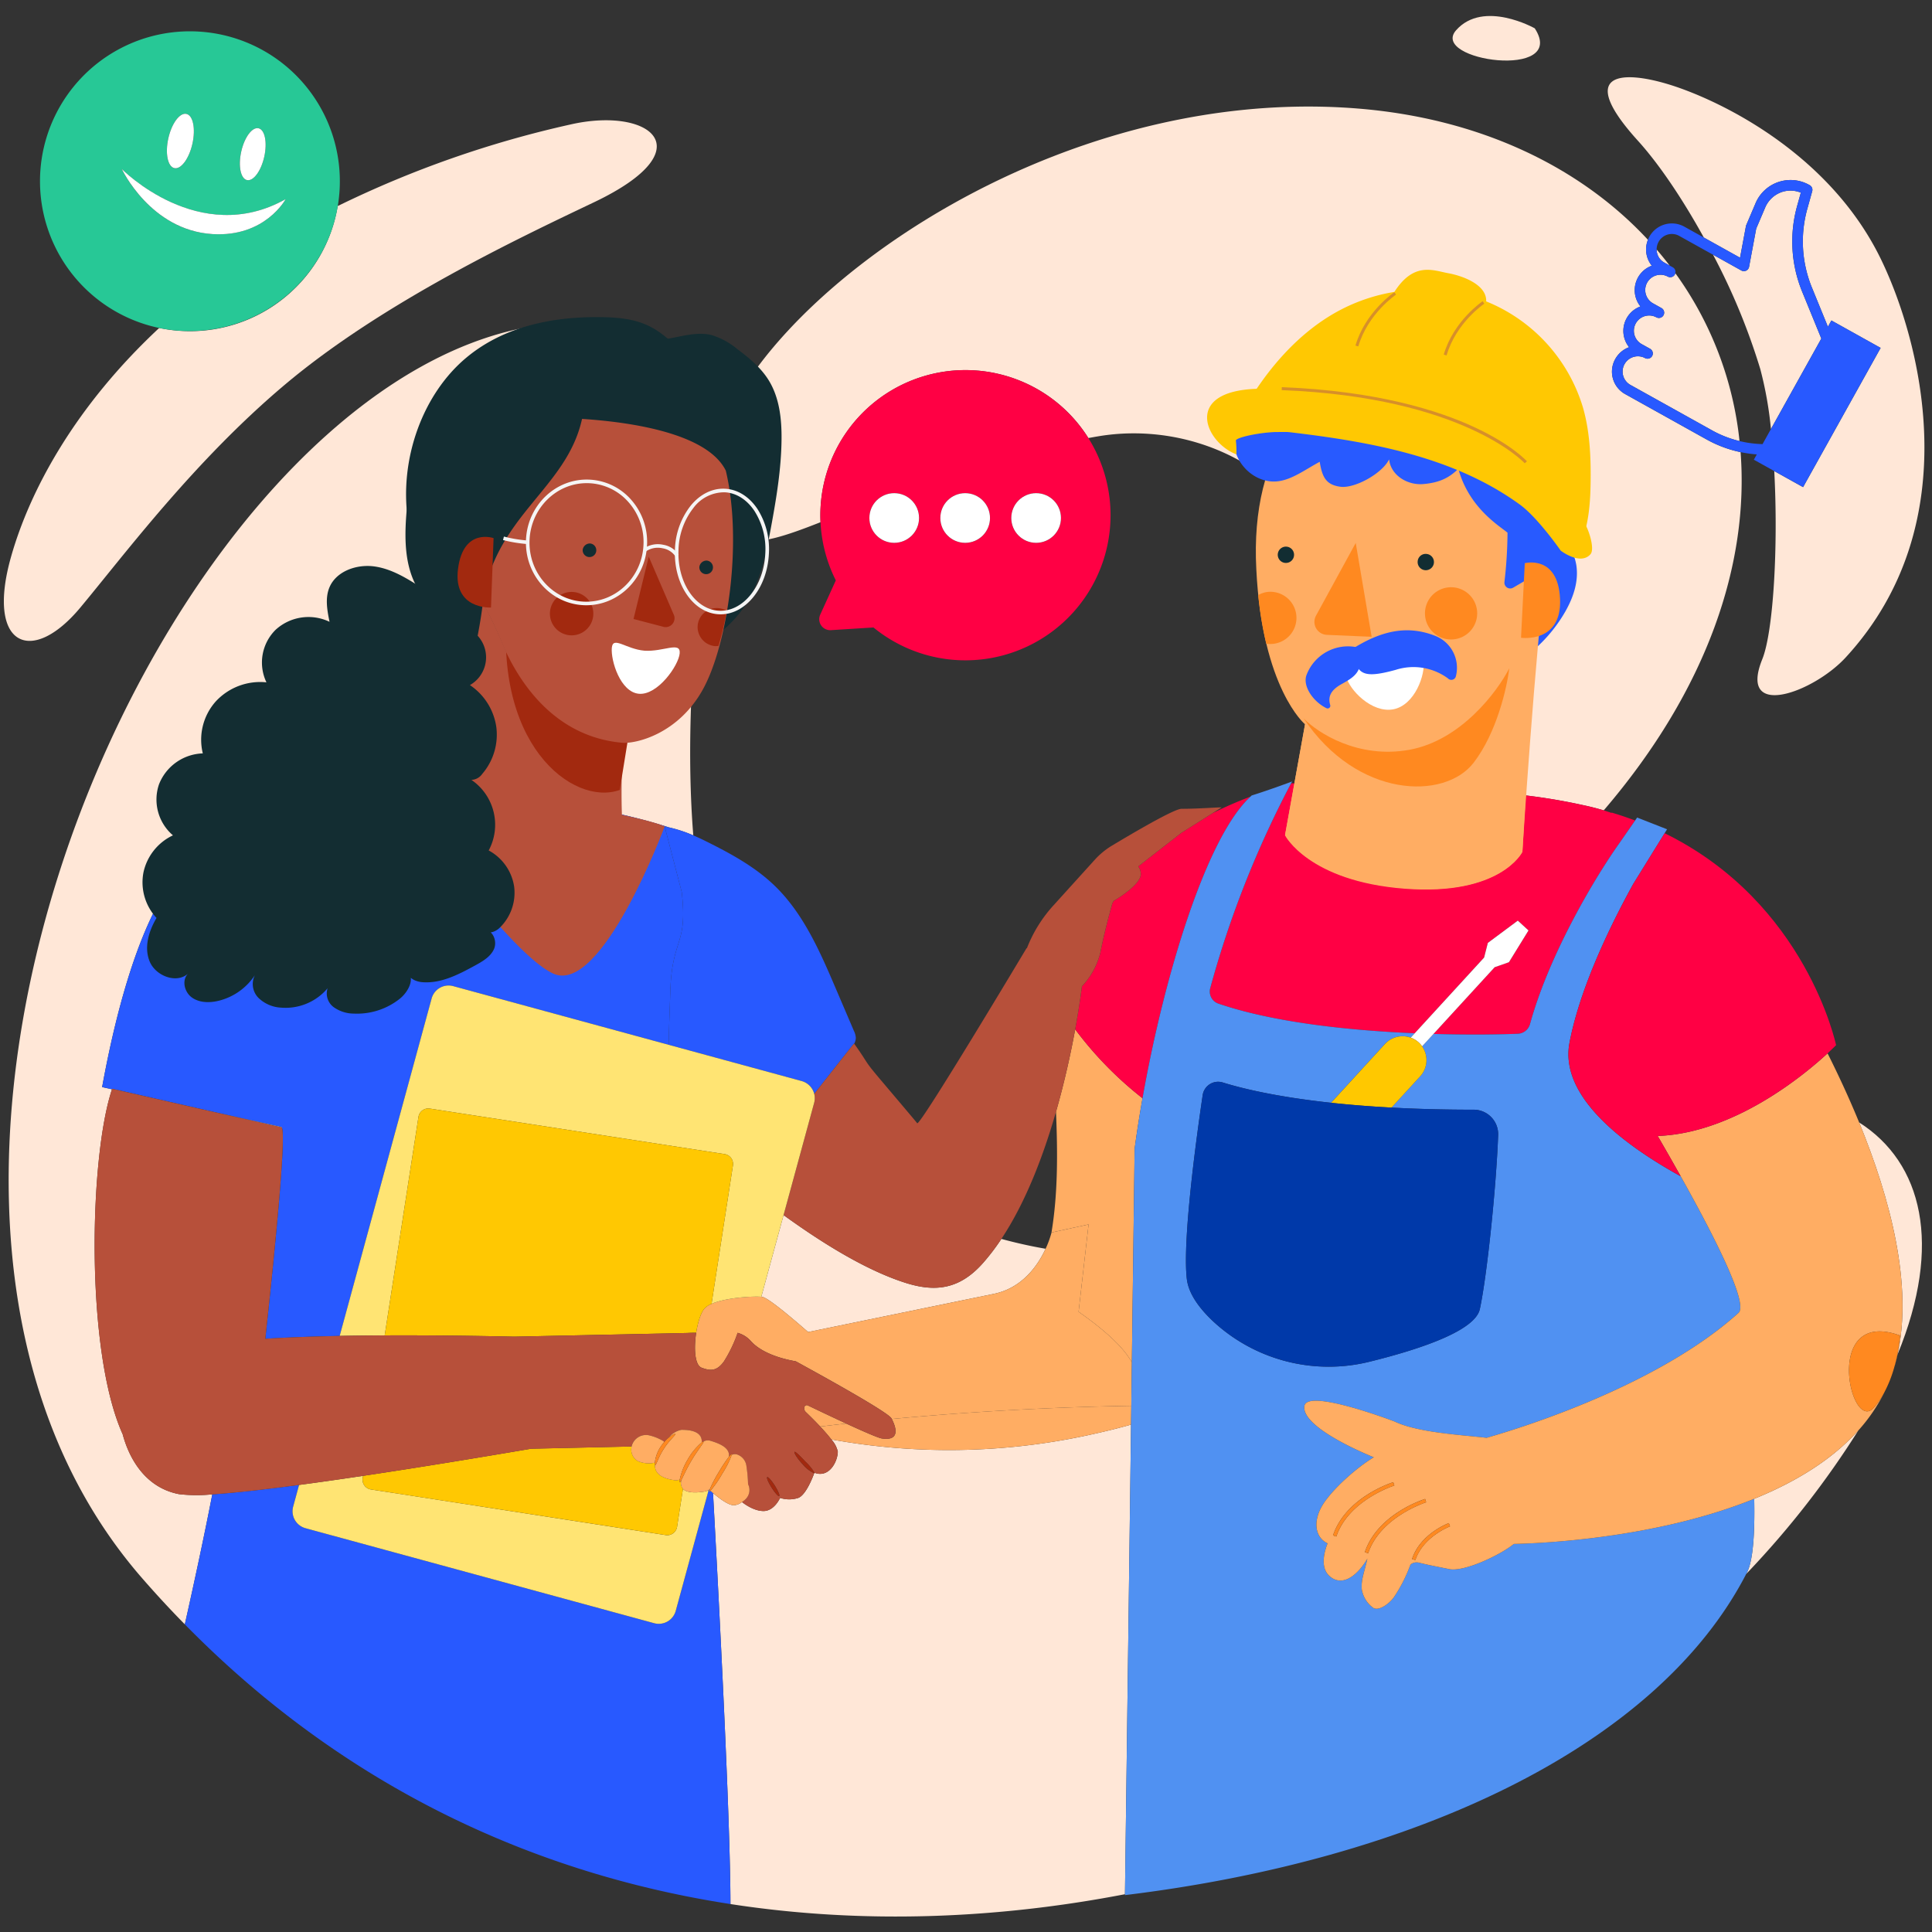 <?xml version="1.0" encoding="UTF-8"?>
<svg xmlns="http://www.w3.org/2000/svg" xmlns:xlink="http://www.w3.org/1999/xlink" id="Calque_1" data-name="Calque 1" viewBox="0 0 500 500">
  <rect x="0" y="0" width="500" height="500" fill="#333333" stroke="none"/>
  <defs>
    <style>.cls-1{fill:none;}.cls-2{fill:#ffe7d7;}.cls-3{fill:#2859ff;}.cls-4{fill:#ffad63;}.cls-5{fill:#f04;}.cls-6{fill:#5091f2;}.cls-7{fill:#ff8920;}.cls-8{fill:#fff;}.cls-9{fill:#ffc800;}.cls-10{fill:#0039a9;}.cls-11{fill:#b7503a;}.cls-12{fill:#ffe473;}.cls-13{fill:#ffc802;}.cls-14{fill:#a2290f;}.cls-15{fill:#27c896;}.cls-16,.cls-17{fill:#132d32;}.cls-16{fill-rule:evenodd;}.cls-18{fill:#122d32;}.cls-19{fill:#f5f5f5;}.cls-20{fill:#285aff;}.cls-21{opacity:0.72;isolation:isolate;}.cls-22{clip-path:url(#clip-path);}.cls-23{clip-path:url(#clip-path-2);}.cls-24{fill:#d78f29;}</style>
    <clipPath id="clip-path">
      <rect class="cls-1" x="366.884" y="143.351" width="4.219" height="4.222" transform="translate(181.851 495.167) rotate(-83.362)"></rect>
    </clipPath>
    <clipPath id="clip-path-2">
      <rect class="cls-1" x="330.682" y="141.468" width="4.22" height="4.223" transform="translate(151.706 457.542) rotate(-83.362)"></rect>
    </clipPath>
  </defs>
  <title>bien-etre-employes</title>
  <path class="cls-1" d="M432.093,68.717l.83.462a1.349,1.349,0,0,1,.641,1.511,90.022,90.022,0,0,1,16.623,43.462,27.881,27.881,0,0,0,5.128.752l.824.041,2.18-3.914a96.643,96.643,0,0,0-2.744-15.482,166.519,166.519,0,0,0-12.229-29.618l-8.813-4.908a3.912,3.912,0,0,0-5.295,1.578,3.983,3.983,0,0,0-.493,1.983Q430.485,66.6,432.093,68.717Z"></path>
  <path class="cls-1" d="M272.1,319.1c1.714-10.231,1.622-20.89,1.192-31.38-3.219,11.228-7.8,23.374-14.14,32.915q5.768,1.574,11.444,2.547A25.411,25.411,0,0,0,272.1,319.1Z"></path>
  <path class="cls-2" d="M481.147,290.488c8.147,19.881,13.9,42.062,9.936,60.052C502.761,322.1,497.527,300.916,481.147,290.488Z"></path>
  <path class="cls-2" d="M281.148,371.52a170.333,170.333,0,0,1-66,1.007,6.882,6.882,0,0,1,1.676,3.131c0,2.519-2.2,6.925-6.017,5.5,0,.035.01.072-.006.091s-.05.014-.081.015c-.279.781-2.061,5.572-4.1,6.387a7.584,7.584,0,0,1-4.731,0s-1.478,3.4-4.288,3.4c-2.605,0-5.206-2.031-5.571-2.327a3.955,3.955,0,0,1-2.1.836c-1.518,0-4.117-2.065-5.4-3.167,1.459,26.495,4.5,84.362,4.51,106.375,34.293,5.283,69.039,3.835,102.1-2.547l1.578-121.536C288.212,369.974,283.786,370.954,281.148,371.52Z"></path>
  <path class="cls-2" d="M453.991,387.881c.171,8.553-.242,15.888-1.865,19.063-.07.137-.146.273-.216.41.185-.2.375-.393.558-.59a234.591,234.591,0,0,0,28.456-36.556C473.953,377.971,464.347,383.679,453.991,387.881Z"></path>
  <path class="cls-2" d="M54.727,287.625l18.082,4.118c.043,0,.081.031.117.079l.022-.15Z"></path>
  <path class="cls-2" d="M46.358,386.686c-9.8-1.883-13.4-10.966-14.6-15.492-9.721-21.533-8.664-71.623-2.77-89.287l-2.557-.568c8.212-44.946,19.5-54.613,19.5-54.613,36.357-41.013,92.385-22.495,103.732-18.162q2.446.444,4.87.948A147.543,147.543,0,0,1,173.1,214.12a35.737,35.737,0,0,1,6.321,2.075c-1.681-21.2-.416-41.825.938-57.456,4.491-51.85-4.8-71.7-20.005-74.306C57.564,66.79-56.455,301.381,36.771,408.423q5.43,6.235,11.062,11.961c2.573-11.468,5.048-23.04,7.11-33.649A40.458,40.458,0,0,1,46.358,386.686Z"></path>
  <path class="cls-2" d="M197.256,335.632c1.535.2,8.029,5.722,11.881,9.1l48.013-9.872c7.508-1.519,11.518-7.505,13.449-11.681q-5.679-.976-11.444-2.547a57.028,57.028,0,0,1-4.738,6.219c-6.092,6.887-12.394,7.594-20.127,5.13-11.137-3.549-23.145-11.48-31.5-17.515l-5.762,21.146C197.1,335.619,197.193,335.624,197.256,335.632Z"></path>
  <path class="cls-2" d="M20.822,157.2c11.6-13.942,29.514-37.955,52.931-57.671,25.3-21.3,60.41-37.848,80.042-47.214,28.863-13.77,14.251-24.8-6.24-20.08A270.379,270.379,0,0,0,87.4,53.327,38.742,38.742,0,0,1,41.2,84.88C19.559,105.061,7.745,126.73,2.821,144.237-3.61,167.107,8.085,172.515,20.822,157.2Z"></path>
  <path class="cls-2" d="M451.845,58.531a1.39,1.39,0,0,1,.087-.285l2.34-5.5a9.842,9.842,0,0,1,14.076-4.822A1.367,1.367,0,0,1,469,49.489l-1.285,4.619a31.492,31.492,0,0,0,1.179,20.248l4.168,10.206.9-1.623,12.742,7.1-20.069,36.033-7.457-4.153c1.054,19.712-.247,41.62-3.1,48.68-6.35,15.722,13.146,8.71,21.573-.441,32.2-34.968,19.048-82.749,9.07-103.207-13.484-27.645-42.037-41.114-54.5-45s-24.5-3.369-8.332,14.468c5.544,6.117,11.607,15.16,17.064,25.058l9.365,5.216Z"></path>
  <path class="cls-2" d="M458.319,111.031l13.038-23.41-5-12.231a34.236,34.236,0,0,1-1.282-22.016l.977-3.515a7.106,7.106,0,0,0-4.962-.15,7.231,7.231,0,0,0-4.307,4.11l-2.281,5.359-1.84,9.879a1.366,1.366,0,0,1-2.009.944l-7.311-4.072a166.519,166.519,0,0,1,12.229,29.618A96.643,96.643,0,0,1,458.319,111.031Z"></path>
  <path class="cls-2" d="M397.195,7.332S383.946-.15,376.861,7.8,405.9,20.759,397.195,7.332Z"></path>
  <path class="cls-2" d="M356.905,223.18c3.066,1.2,2.751.41,7.641.129,2.21-.126.622-2.14,2.59-2.5.774-.142,2.952,1.686,3.69,1.51,24.314-5.79,21.849-16.7,21.849-16.7a150.268,150.268,0,0,1,16.888,2.719l.364.077q2.6.553,5.112,1.312c27.043-31.565,37.614-64.063,35.422-92.713a30.789,30.789,0,0,1-8.666-3.213l-21.257-11.839a6.649,6.649,0,0,1-2.505-9.051,6.718,6.718,0,0,1,3.577-3.054,6.735,6.735,0,0,1,2.939-10.546,6.734,6.734,0,0,1,2.939-10.546,6.685,6.685,0,0,1-1-6.7c-17.449-18.835-43.425-31.414-75.036-33.971-88.411-7.151-170.2,61.848-166.869,96.756,1.792,18.777,9.687,17.439,27.773,10.293a37.555,37.555,0,0,1,51.239-36.757h0a37.386,37.386,0,0,1,18.073,14.98c.82-.148,1.639-.3,2.472-.437,32.953-5.609,74.32,18.93,64.5,79.928-1.952,12.131-2.16,21.939-.961,29.565a6.409,6.409,0,0,1,1.821.705C350.2,223.516,356.1,222.87,356.905,223.18Z"></path>
  <path class="cls-2" d="M433.453,71.039a1.367,1.367,0,0,1-1.86.529,3.955,3.955,0,0,0-3.848,6.909l2.24,1.247a1.367,1.367,0,0,1-1.331,2.389,3.955,3.955,0,0,0-3.848,6.909l2.24,1.247a1.367,1.367,0,0,1-1.331,2.389,3.956,3.956,0,0,0-3.848,6.91l21.257,11.839a28.041,28.041,0,0,0,7.064,2.744A90.022,90.022,0,0,0,433.564,70.69,1.32,1.32,0,0,1,433.453,71.039Z"></path>
  <path class="cls-2" d="M430.684,67.932l1.41.785q-1.614-2.108-3.349-4.134A3.83,3.83,0,0,0,430.684,67.932Z"></path>
  <path class="cls-3" d="M183.878,385.814c-.134.13-.239.208-.284.179-.061-.041-.016-.251.1-.572a3.327,3.327,0,0,1-.295.187l-8.524,31.28a4.549,4.549,0,0,1-5.584,3.193L79.063,395.5a4.549,4.549,0,0,1-3.193-5.585L77.4,384.3c-8.864,1.179-16.706,2.065-22.457,2.434-2.062,10.609-4.537,22.182-7.11,33.649,41.587,42.4,90.907,64.635,141.208,72.383-.009-22.013-3.051-79.88-4.51-106.375C184.225,386.129,184,385.926,183.878,385.814Z"></path>
  <path class="cls-4" d="M278.258,266.395c-1.062,5.784-2.668,13.318-4.963,21.323.43,10.49.523,21.149-1.192,31.38.021-.082.033-.131.033-.131l9.588-2.084-2.584,22.61c5.473,3.818,11.414,8.677,13.786,13.12l.718-55.311c.567-4.233,1.252-8.619,2.039-13.075A94.223,94.223,0,0,1,278.258,266.395Z"></path>
  <path class="cls-4" d="M208.184,364.114v0a1.287,1.287,0,0,0,.342,1.3c.779.745,2.251,2.18,3.741,3.77,2.247-.262,4.493-.529,6.742-.773-4.1-1.891-8.341-3.922-9.943-4.694A.633.633,0,0,0,208.184,364.114Z"></path>
  <path class="cls-4" d="M279.14,339.492l2.584-22.61-9.588,2.084s-.012.049-.033.131a25.411,25.411,0,0,1-1.5,4.081c-1.931,4.176-5.941,10.162-13.449,11.681l-48.013,9.872c-3.852-3.377-10.346-8.895-11.881-9.1-.063-.008-.155-.013-.23-.02-2.139-.2-9.185.208-12.88,1.829a5.213,5.213,0,0,0-1.823,1.191c-.949,1.085-1.742,3.6-2.154,6.288-.614,4-.388,8.383,1.415,9.046,2.132.784,3.844,1.035,5.766-1.626a35.3,35.3,0,0,0,3.549-7.413l.355.117a7.089,7.089,0,0,1,3.067,2.028c1.352,1.521,4.552,3.98,11.637,5.238,10.743,5.884,24.018,13.362,24.767,14.788.025.047.044.091.068.137q30.914-2.891,61.989-3.413l.146-11.21C290.554,348.169,284.613,343.31,279.14,339.492Z"></path>
  <path class="cls-4" d="M228.211,372.273c-.977-.149-5.021-1.929-9.2-3.855-2.249.244-4.5.51-6.742.773,1.028,1.1,2.059,2.264,2.883,3.337a170.333,170.333,0,0,0,66-1.007c2.638-.566,7.064-1.546,11.57-2.836l.063-4.862q-31.045.511-61.989,3.413C232.56,370.685,232.046,372.858,228.211,372.273Z"></path>
  <path class="cls-5" d="M154.537,209.513q-2.422-.5-4.87-.948l.4.152Q152.316,209.1,154.537,209.513Z"></path>
  <path class="cls-3" d="M54.727,287.625l18.221,4.047-.022.15c1.279,1.727-2.081,34.646-4.26,54.648,5.887-.366,12.428-.6,19.244-.734l23.8-87.333a4.549,4.549,0,0,1,5.584-3.193L173.058,270.4c.059-4.549.286-9.108.412-13.65.393-14.153,4.582-11.826,2.962-25.891l-4.414-16.97c.367.07.723.149,1.078.229a147.543,147.543,0,0,0-18.559-4.607q-2.22-.418-4.472-.8l-.4-.152c-11.347-4.333-67.374-22.852-103.732,18.162,0,0-11.293,9.666-19.5,54.613l2.557.568c.015-.044.029-.091.044-.135Z"></path>
  <path class="cls-3" d="M172.018,213.892l4.414,16.97c1.62,14.066-2.57,11.738-2.962,25.891-.126,4.542-.353,9.1-.412,13.65l34.464,9.39a4.529,4.529,0,0,1,3.2,3.3c5.6-7.125,10.287-13.072,10.321-13.024l.024.034a3.382,3.382,0,0,0,.42-1.482,4.721,4.721,0,0,0-.507-1.849l-4.728-11.052c-4.071-9.516-8.326-19.3-15.772-26.494-5.153-4.975-11.561-8.426-17.979-11.606-1.047-.519-2.067-.992-3.084-1.427a35.737,35.737,0,0,0-6.321-2.075C172.741,214.041,172.385,213.961,172.018,213.892Z"></path>
  <path class="cls-5" d="M315.333,259.739c14.629,5,34.5,6.977,50.791,7.669l17.96-19.595.967-3.794,7.753-5.764,1.386,1.271,1.387,1.271-5.068,8.224-3.7,1.294-15.827,17.267c9.847.285,17.888.121,21.829-.047a3.427,3.427,0,0,0,3.159-2.521c4.611-16.737,14.97-34.785,21.557-44.544v0l.078-.112c.585-.865,1.141-1.666,1.659-2.392l3.9-5.622c-1.92-.722-3.9-1.4-5.96-2.013-.15-.045-.175-.016-.116.06-.68-.231-1.363-.458-2.054-.667q-2.51-.757-5.112-1.312l-.364-.077a150.268,150.268,0,0,0-16.888-2.719s2.465,10.91-21.849,16.7c-.738.176-2.915-1.652-3.69-1.51-1.968.364-.38,2.378-2.59,2.5-4.889.281-4.575,1.066-7.641-.129-.8-.309-6.705.336-7.4-.058a6.409,6.409,0,0,0-1.821-.705c-2.824-.607-4.081,1.477-5.048-1.856-.214-.74-3.79-.826-3.931-1.582-1.589-8.451-.389-16.922-4.573-16.219a260.467,260.467,0,0,0-20.919,52.986A3.3,3.3,0,0,0,315.333,259.739Z"></path>
  <path class="cls-5" d="M294.58,224.225a3.493,3.493,0,0,1,.664,1.823c.182,2.726-5.88,6.43-7.016,7.1l-.337.6c-.474,1.673-2.1,7.538-3.119,12.8a19.513,19.513,0,0,1-4.814,8.763l.032.022s-.5,4.354-1.732,11.061a94.223,94.223,0,0,0,17.425,17.832c5.649-32,16.621-67.7,27.954-78.068a106.138,106.138,0,0,0-9.827,4.288l-8.113,5.119Z"></path>
  <path class="cls-6" d="M453.991,387.881c-25.734,10.443-56.093,11.57-62.222,11.69h0c-3.371,2.8-12.93,7.359-16.789,6.5-.872-.194-5.128-.99-7.742-1.647a2.472,2.472,0,0,0-2.078.382c-.12.089-.176.2-.42.86a38.639,38.639,0,0,1-3.956,7.618c-1.273,1.822-3.958,3.683-5.354,2.858a7.422,7.422,0,0,1-3-4.753c-.26-2.457.71-4.693,1.44-8.011-2.97,5.005-6.928,7.346-9.99,4.321-1.235-1.22-2.067-3.716-.314-8.283-3.2-1.522-3.8-5.518-1.483-9.589,2.211-3.889,8.569-9.738,13.439-12.683-7.625-3.142-18.6-8.752-17.954-13.254.6-4.169,18.665,2.237,23.368,4.007,5.9,2.836,17.139,3.45,23.608,4.187.048.005.094.026.141.034,9.563-2.732,44.475-13.621,65.24-32.346,2.533-2.284-5.652-18.7-14.97-35.355-14.723-8.129-31.419-20.623-28.775-34.533,2.681-14.1,10.447-30.128,16.481-41.081l8.142-13.164.633-1.023-7.743-3.039-.531.766-3.9,5.622c-.518.726-1.073,1.526-1.659,2.392l-.078.112v0c-6.587,9.759-16.946,27.807-21.557,44.544a3.427,3.427,0,0,1-3.159,2.521c-3.941.168-11.982.332-21.829.047l-2.948,3.216a6.2,6.2,0,0,1-.491,7.738l-7.431,8.107c6.347.343,13.409.547,21.256.545a6.34,6.34,0,0,1,6.351,6.561c-.5,13.591-2.9,36.535-4.741,45.045-1.228,5.666-15.716,10.438-28.26,13.546a43.973,43.973,0,0,1-40.966-10.568c-3.531-3.37-6.176-7.068-6.606-10.791-1.157-10.011,2.483-36.576,4.107-47.577a4.039,4.039,0,0,1,5.206-3.256c4.8,1.494,13.744,3.706,28.022,5.251l13.947-15.217a6.2,6.2,0,0,1,6.647-1.638l1.043-1.138c-16.295-.692-36.162-2.668-50.791-7.669a3.3,3.3,0,0,1-2.12-3.992,260.467,260.467,0,0,1,20.919-52.986c.185-.337.288-.518.288-.518s-5.864,2.193-10.48,3.628c-.1.088-.2.2-.3.289-11.334,10.368-22.305,46.068-27.954,78.068-.787,4.456-1.472,8.841-2.039,13.075l-.718,55.311-.146,11.21-.063,4.862L291.14,490.219l0,.237c74.231-9.028,137.457-38.06,160.773-83.1.071-.137.146-.273.216-.41C453.749,403.769,454.163,396.434,453.991,387.881Z"></path>
  <path class="cls-4" d="M481.147,290.488c-2.564-6.257-5.363-12.283-8.172-17.88-6.1,5.633-24.169,20.639-43.965,21.383,1.975,3.4,3.987,6.917,5.95,10.426,9.319,16.654,17.5,33.072,14.97,35.355-20.765,18.724-55.677,29.614-65.24,32.346-.047-.008-.093-.029-.141-.034-6.469-.737-17.706-1.351-23.608-4.187-4.7-1.77-22.768-8.176-23.368-4.007-.648,4.5,10.328,10.112,17.954,13.254-4.87,2.946-11.228,8.795-13.439,12.683-2.314,4.071-1.718,8.067,1.483,9.589-1.754,4.567-.921,7.063.314,8.283,3.062,3.025,7.02.684,9.99-4.321-.73,3.318-1.7,5.554-1.44,8.011a7.422,7.422,0,0,0,3,4.753c1.4.825,4.081-1.036,5.354-2.858a38.639,38.639,0,0,0,3.956-7.618c.243-.66.3-.771.42-.86a2.472,2.472,0,0,1,2.078-.382c2.614.658,6.871,1.453,7.742,1.647,3.859.86,13.418-3.7,16.789-6.5h0c6.129-.121,36.488-1.247,62.222-11.69,10.355-4.2,19.961-9.91,26.932-17.673a44.139,44.139,0,0,0,6.726-9.842,20.85,20.85,0,0,1-2.7,3.94c-6.066,6.867-13.334-25.966,6.774-18.679a43.018,43.018,0,0,1-1.482,8.164c.055-.186.12-.366.173-.553.251-.887.466-1.79.667-2.7C495.043,332.551,489.294,310.37,481.147,290.488ZM345.841,397.647l-.855-.286c3.3-9.854,15.1-13.613,15.6-13.769l.267.861C360.732,384.489,349,388.235,345.841,397.647Zm8.233,4.337-.855-.286c3.3-9.855,15.1-13.614,15.6-13.769l.267.861C368.967,388.825,357.23,392.571,354.074,401.983Zm12.218,1.763-.855-.283c2.15-6.491,9.216-9.172,9.515-9.284l.314.845C375.2,395.05,368.3,397.673,366.292,403.746Z"></path>
  <path class="cls-5" d="M422.666,228.8c-6.034,10.953-13.8,26.978-16.481,41.081-2.644,13.909,14.052,26.4,28.775,34.533-1.963-3.509-3.976-7.026-5.95-10.426,19.8-.744,37.861-15.75,43.965-21.383,1.416-1.307,2.2-2.119,2.2-2.119s-7.619-36.837-44.369-54.85Z"></path>
  <path class="cls-7" d="M360.583,383.592c-.5.155-12.293,3.915-15.6,13.769l.855.286c3.155-9.411,14.891-13.158,15.009-13.194Z"></path>
  <path class="cls-7" d="M368.818,387.928c-.5.155-12.293,3.915-15.6,13.769l.855.286c3.155-9.412,14.892-13.158,15.01-13.195Z"></path>
  <path class="cls-7" d="M365.438,403.463l.855.283c2.012-6.074,8.9-8.7,8.974-8.722l-.314-.845C374.654,394.291,367.587,396.972,365.438,403.463Z"></path>
  <path class="cls-7" d="M491.726,345.627c-20.107-7.286-12.839,25.546-6.774,18.679a20.85,20.85,0,0,0,2.7-3.94,32.8,32.8,0,0,0,2.595-6.575A43.018,43.018,0,0,0,491.726,345.627Z"></path>
  <path class="cls-8" d="M390.51,249.021l5.068-8.224-1.387-1.271-1.386-1.271-7.753,5.764-.967,3.794-17.96,19.595-1.043,1.138a6.1,6.1,0,0,1,2.958,2.253l2.948-3.216,15.827-17.267Z"></path>
  <path class="cls-9" d="M365.081,268.545a6.2,6.2,0,0,0-6.647,1.638L344.487,285.4c4.632.5,9.833.931,15.631,1.244l7.431-8.107a6.2,6.2,0,0,0,.491-7.738,6.1,6.1,0,0,0-2.958-2.253Z"></path>
  <path class="cls-10" d="M316.465,280.149a4.039,4.039,0,0,0-5.206,3.256c-1.625,11-5.264,37.566-4.107,47.577.43,3.723,3.075,7.421,6.606,10.791a43.973,43.973,0,0,0,40.966,10.568c12.543-3.108,27.031-7.88,28.26-13.546,1.845-8.51,4.242-31.454,4.741-45.045a6.34,6.34,0,0,0-6.351-6.561c-7.847,0-14.909-.2-21.256-.545-5.8-.313-11-.743-15.631-1.244C330.209,283.855,321.27,281.642,316.465,280.149Z"></path>
  <path class="cls-11" d="M210.722,283.1a4.5,4.5,0,0,1-.008,2.282l-7.927,29.088c8.358,6.035,20.366,13.967,31.5,17.515,7.733,2.464,14.035,1.756,20.127-5.13a57.028,57.028,0,0,0,4.738-6.219c6.342-9.54,10.92-21.687,14.14-32.915,2.3-8,3.9-15.539,4.963-21.323,1.231-6.707,1.732-11.061,1.732-11.061l-.032-.022a19.513,19.513,0,0,0,4.814-8.763c1.019-5.265,2.645-11.13,3.119-12.8l.337-.6c1.136-.669,7.2-4.373,7.016-7.1a3.493,3.493,0,0,0-.664-1.823l11.118-8.659,8.113-5.119,2.344-1.479c-.678-.1-5.519.339-10.386.347-1.921,0-12.913,6.474-17.966,9.511a19.816,19.816,0,0,0-4.49,3.694l-10.773,11.9a35.578,35.578,0,0,0-6.782,10.992l-.072-.05s-27.63,46.236-28.314,45.324c-.346-.461-4.7-5.6-8.912-10.575-5.41-6.379-3.095-3.988-7.393-10.009l-.024-.034C221.009,270.023,216.318,275.97,210.722,283.1Z"></path>
  <path class="cls-12" d="M176.745,385.309l-1.518,9.822a2.571,2.571,0,0,1-2.934,2.148L96,385.473a2.571,2.571,0,0,1-2.148-2.933l.091-.59c-5.721.855-11.308,1.653-16.542,2.35l-1.53,5.614a4.549,4.549,0,0,0,3.193,5.585l90.23,24.583a4.549,4.549,0,0,0,5.584-3.193l8.524-31.28a3.316,3.316,0,0,1-1.109.408C180.581,386.3,177.86,386.5,176.745,385.309Z"></path>
  <path class="cls-12" d="M111.707,258.4l-23.8,87.333c3.822-.075,7.729-.119,11.653-.138l8.742-56.548a2.571,2.571,0,0,1,2.933-2.148l76.3,11.781a2.571,2.571,0,0,1,2.148,2.934l-5.538,35.825c3.7-1.621,10.741-2.025,12.88-1.829l5.762-21.146,7.927-29.088a4.606,4.606,0,0,0-3.193-5.585l-34.464-9.39L117.291,255.21A4.549,4.549,0,0,0,111.707,258.4Z"></path>
  <path class="cls-13" d="M96,385.473l76.3,11.8a2.571,2.571,0,0,0,2.934-2.148l1.518-9.822a2.205,2.205,0,0,1-.419-2.107c.018-.08.041-.164.06-.246-.22.435-.372.678-.46.653-.072-.016-.076-.269-.007-.685a3.086,3.086,0,0,1-1.418.143c-2.084-.287-5.174-1.189-4.986-3.971a1.3,1.3,0,0,1-.041-.56,7.175,7.175,0,0,1-4.3-.36,3.124,3.124,0,0,1-1.3-1.218,3.487,3.487,0,0,1-.419-2.606l-26.009.581c-12.79,2.181-28.595,4.791-43.5,7.019l-.091.59A2.571,2.571,0,0,0,96,385.473Z"></path>
  <path class="cls-13" d="M189.684,301.616a2.571,2.571,0,0,0-2.148-2.934l-76.3-11.781a2.571,2.571,0,0,0-2.933,2.148L99.562,345.6c11.609-.057,23.361.1,33.495.327v0l44.922-.955q.707-.048,1.417-.047h.774c.413-2.689,1.205-5.2,2.154-6.288a5.213,5.213,0,0,1,1.823-1.191Z"></path>
  <path class="cls-11" d="M212.266,369.191c-1.49-1.59-2.961-3.025-3.741-3.77a1.287,1.287,0,0,1-.342-1.3v0a.633.633,0,0,1,.881-.391c1.6.772,5.839,2.8,9.943,4.694,4.182,1.926,8.225,3.706,9.2,3.855,3.835.585,4.35-1.588,2.581-5.038-.024-.046-.043-.09-.068-.137-.749-1.426-14.024-8.9-24.767-14.788-7.086-1.257-10.285-3.717-11.637-5.238a7.089,7.089,0,0,0-3.067-2.028l-.355-.117a35.3,35.3,0,0,1-3.549,7.413c-1.922,2.661-3.634,2.411-5.766,1.626-1.8-.663-2.029-5.049-1.415-9.046h-.774q-.709,0-1.417.047l-44.922.955v0c-10.133-.223-21.886-.384-33.495-.327-3.924.019-7.831.063-11.653.138-6.816.134-13.357.368-19.244.734,2.179-20,5.54-52.921,4.26-54.648-.036-.048-.074-.08-.117-.079l-18.082-4.118-25.7-5.851c-.015.044-.029.091-.044.135-5.894,17.664-6.951,67.753,2.77,89.287,1.2,4.526,4.8,13.609,14.6,15.492a40.458,40.458,0,0,0,8.585.048c5.751-.37,13.593-1.255,22.457-2.434,5.234-.7,10.82-1.495,16.542-2.35,14.908-2.228,30.713-4.838,43.5-7.019l26.009-.581a3.837,3.837,0,0,1,4.4-2.921,12.62,12.62,0,0,1,3.968,1.611l-.053.306a9.882,9.882,0,0,1,1.346-1.335,5.468,5.468,0,0,1,3.211-1.971c1.41,0,5.481.026,5.287,3.251.217-.163.352-.226.421-.22a2.318,2.318,0,0,1,1.736-.223c2.767.8,5.2,1.976,4.866,4.169.372-.472.633-.727.721-.68.033.017.035.083.019.178a1.873,1.873,0,0,1,1.531-.045,3.6,3.6,0,0,1,2.273,3.029,36.3,36.3,0,0,1,.416,4.609,3.323,3.323,0,0,1-.79,4.016c-.246.209-.506.411-.773.6.365.3,2.966,2.327,5.571,2.327,2.809,0,4.288-3.4,4.288-3.4a7.584,7.584,0,0,0,4.731,0c2.036-.814,3.819-5.606,4.1-6.387a8.229,8.229,0,0,1-2.976-2.318c-1.449-1.539-2.317-3.036-2.105-3.2s1.407,1.028,2.818,2.527a13.038,13.038,0,0,1,2.351,2.881c3.816,1.425,6.017-2.981,6.017-5.5a6.882,6.882,0,0,0-1.676-3.131C214.325,371.454,213.294,370.288,212.266,369.191Zm-10.619,17.984c-.228.144-1.1-.834-1.957-2.184s-1.358-2.562-1.13-2.706,1.1.834,1.957,2.184S201.875,387.031,201.647,387.175Z"></path>
  <ellipse class="cls-14" cx="200.103" cy="384.729" rx="0.489" ry="2.892" transform="translate(-174.478 166.219) rotate(-32.263)"></ellipse>
  <path class="cls-14" d="M208.458,378.276c-1.411-1.5-2.6-2.694-2.818-2.527s.656,1.657,2.105,3.2a8.229,8.229,0,0,0,2.976,2.318c.031,0,.067,0,.081-.015s.01-.055.006-.091A13.038,13.038,0,0,0,208.458,378.276Z"></path>
  <path class="cls-4" d="M163.872,376.957a3.124,3.124,0,0,0,1.3,1.218,7.175,7.175,0,0,0,4.3.36,9.23,9.23,0,0,1,1.519-4.144,10.113,10.113,0,0,1,.777-1.043l.053-.306a12.62,12.62,0,0,0-3.968-1.611,3.837,3.837,0,0,0-4.4,2.921A3.487,3.487,0,0,0,163.872,376.957Z"></path>
  <path class="cls-4" d="M174.757,371.128c.166.236-1.539,1.589-2.944,3.793-1.435,2.185-1.97,4.3-2.253,4.241-.019,0-.031-.04-.046-.067-.189,2.782,2.9,3.684,4.986,3.971a3.086,3.086,0,0,0,1.418-.143,16.729,16.729,0,0,1,2.05-5.191,16.275,16.275,0,0,1,3.645-4.438c.194-3.225-3.877-3.251-5.287-3.251a5.468,5.468,0,0,0-3.211,1.971C173.987,371.307,174.692,371,174.757,371.128Z"></path>
  <path class="cls-4" d="M186.056,380.916a40.761,40.761,0,0,1,2.58-3.9c.336-2.193-2.1-3.365-4.866-4.169a2.318,2.318,0,0,0-1.736.223c.013,0,.042-.015.049-.007.206.2-1.6,2.267-3.271,5.158-1.159,1.966-1.952,3.794-2.427,4.731-.019.081-.042.165-.06.246a2.205,2.205,0,0,0,.419,2.107c1.114,1.193,3.835.987,5.548.707a3.6,3.6,0,0,0,1.4-.595A34.287,34.287,0,0,1,186.056,380.916Z"></path>
  <path class="cls-4" d="M193.6,384.111a36.3,36.3,0,0,0-.416-4.609,3.6,3.6,0,0,0-2.273-3.029,1.873,1.873,0,0,0-1.531.045,25.312,25.312,0,0,1-2.481,4.9,29.133,29.133,0,0,1-3.018,4.4c.122.112.347.315.653.578,1.28,1.1,3.879,3.167,5.4,3.167a3.955,3.955,0,0,0,2.1-.836c.267-.185.528-.387.773-.6A3.323,3.323,0,0,0,193.6,384.111Z"></path>
  <path class="cls-7" d="M186.9,381.417a25.312,25.312,0,0,0,2.481-4.9c.016-.094.013-.16-.019-.178-.088-.047-.349.208-.721.68a40.761,40.761,0,0,0-2.58,3.9,34.287,34.287,0,0,0-2.36,4.5c-.119.322-.164.532-.1.572.044.03.15-.049.284-.179A29.133,29.133,0,0,0,186.9,381.417Z"></path>
  <path class="cls-7" d="M177.968,377.732a16.729,16.729,0,0,0-2.05,5.191c-.069.417-.064.67.007.685.087.026.239-.218.46-.653.475-.936,1.268-2.764,2.427-4.731,1.673-2.891,3.476-4.958,3.271-5.158-.007-.008-.036.008-.049.007-.069-.006-.2.057-.421.22A16.275,16.275,0,0,0,177.968,377.732Z"></path>
  <path class="cls-7" d="M170.992,374.391a9.23,9.23,0,0,0-1.519,4.144,1.3,1.3,0,0,0,.041.56c.014.027.026.066.046.067.283.055.818-2.055,2.253-4.241,1.4-2.2,3.109-3.558,2.944-3.793-.065-.127-.769.178-1.641.884a9.882,9.882,0,0,0-1.346,1.335A10.113,10.113,0,0,0,170.992,374.391Z"></path>
  <path class="cls-15" d="M85.6,60.207A38.8,38.8,0,1,0,41.2,84.88,38.948,38.948,0,0,0,85.6,60.207ZM62.429,39.235c.825-3.7,2.828-6.409,4.474-6.043s2.312,3.667,1.487,7.37-2.828,6.409-4.474,6.043S61.6,42.939,62.429,39.235ZM43.564,35.8c.863-3.875,2.959-6.706,4.681-6.322s2.419,3.836,1.556,7.711-2.959,6.706-4.681,6.322S42.7,39.674,43.564,35.8ZM31.517,43.743s20.032,20.378,42.4,7.794c0,0-5.271,9.886-18.933,9.044C38.917,59.591,31.517,43.743,31.517,43.743Z"></path>
  <ellipse class="cls-8" cx="65.41" cy="39.899" rx="6.871" ry="3.054" transform="translate(12.248 95.073) rotate(-77.446)"></ellipse>
  <ellipse class="cls-8" cx="46.682" cy="36.493" rx="7.188" ry="3.195" transform="translate(0.914 74.126) rotate(-77.444)"></ellipse>
  <path class="cls-8" d="M73.921,51.537c-22.371,12.585-42.4-7.794-42.4-7.794s7.4,15.848,23.471,16.838C68.65,61.422,73.921,51.537,73.921,51.537Z"></path>
  <path class="cls-3" d="M427.486,68.761a6.734,6.734,0,0,0-2.939,10.546,6.735,6.735,0,0,0-2.939,10.546,6.718,6.718,0,0,0-3.577,3.054,6.649,6.649,0,0,0,2.505,9.051L441.793,113.8a31.419,31.419,0,0,0,12.866,3.8l-.763,1.371,5.285,2.943,7.457,4.153,20.069-36.033-12.742-7.1-.9,1.623-4.168-10.206a31.492,31.492,0,0,1-1.179-20.248L469,49.489a1.367,1.367,0,0,0-.652-1.561,9.842,9.842,0,0,0-14.076,4.822l-2.34,5.5a1.39,1.39,0,0,0-.087.285l-1.519,8.158-9.365-5.216-5.1-2.84a6.649,6.649,0,0,0-9.014,2.635,6.76,6.76,0,0,0-.363.789A6.685,6.685,0,0,0,427.486,68.761Zm7.046-7.738,8.813,4.908L450.656,70a1.366,1.366,0,0,0,2.009-.944l1.84-9.879,2.281-5.359a7.231,7.231,0,0,1,4.307-4.11,7.106,7.106,0,0,1,4.962.15l-.977,3.515a34.236,34.236,0,0,0,1.282,22.016l5,12.231-13.038,23.41-2.18,3.914-.824-.041a28.423,28.423,0,0,1-12.192-3.5L421.867,99.57a3.956,3.956,0,0,1,3.848-6.91,1.367,1.367,0,0,0,1.331-2.389l-2.24-1.247a3.955,3.955,0,0,1,3.848-6.909,1.367,1.367,0,0,0,1.331-2.389l-2.24-1.247a3.955,3.955,0,0,1,3.848-6.909,1.367,1.367,0,0,0,1.86-.529,1.32,1.32,0,0,0,.111-.349,1.349,1.349,0,0,0-.641-1.511l-.83-.462-1.41-.785a3.83,3.83,0,0,1-1.94-3.349,3.983,3.983,0,0,1,.493-1.983A3.912,3.912,0,0,1,434.532,61.022Z"></path>
  <path class="cls-5" d="M263.6,98.38h0A37.554,37.554,0,0,0,216.308,150.2l-4.038,8.883a2.836,2.836,0,0,0,2.768,4l11.015-.694A37.559,37.559,0,1,0,263.6,98.38Zm-13.809,42.1a6.427,6.427,0,1,1,6.427-6.427A6.427,6.427,0,0,1,249.786,140.483Zm18.364,0a6.427,6.427,0,1,1,6.427-6.427A6.427,6.427,0,0,1,268.15,140.483Zm-36.728-12.855a6.427,6.427,0,1,1-6.427,6.427A6.427,6.427,0,0,1,231.422,127.628Z"></path>
  <circle class="cls-8" cx="231.422" cy="134.056" r="6.427"></circle>
  <circle class="cls-8" cx="249.786" cy="134.056" r="6.427"></circle>
  <circle class="cls-8" cx="268.15" cy="134.056" r="6.427"></circle>
  <path class="cls-16" d="M178.088,92.773c-3.1-3.231-6.281-6.522-10.155-8.406-3.843-1.87-8.118-2.23-12.3-2.291-12.254-.179-25.042,2.245-34.912,10.456-11.3,9.4-17.39,26.192-15.182,41.852.685,4.856,2.153,9.678,4.913,13.48a22.533,22.533,0,0,0,10.5,7.741c11.593,4.3,24.244.088,35.51-5.2,8.232-3.866,16.42-8.454,22.679-15.629s10.361-17.385,8.89-27.323a25.588,25.588,0,0,0-9.72-16.744Z"></path>
  <path class="cls-17" d="M162.376,174.69c11.356-3.434,23.439-7.759,30.146-17.544,4.153-6.059,5.693-13.484,7.023-20.708,1.38-7.493,2.637-15.048,2.718-22.667.056-5.3-.53-10.832-3.317-15.346-2.023-3.278-5.063-5.787-8.147-8.095a19.014,19.014,0,0,0-6.633-3.614c-3.812-.935-7.761.372-11.637.993-9.1,1.458-18.555-.9-27.576,1-5.078,1.069-9.773,3.439-14.4,5.785-4.439,2.251-8.933,4.538-12.656,7.841-8.764,7.776-12.037,20.074-12.808,31.765-.39,5.921-.194,12.127,2.55,17.389a26.987,26.987,0,0,0,5.615,7.076c6.838,6.409,15.645,10.488,24.783,12.571s18.623,2.252,27.968,1.542Z"></path>
  <path class="cls-11" d="M99.574,201.088s31.1,45.319,43.655,50.9,28.79-38.1,28.79-38.1S165.516,209.867,99.574,201.088Z"></path>
  <path class="cls-11" d="M124.968,155.94a115.173,115.173,0,0,1,5.062,10.5c6.066,14.233,16.562,24.537,31.157,25.8,0,0-1.058,19.918.63,27.25,1.616,6.883-8.031,10.081-8.031,10.081s1.319,6.055-1.436,9.8-.913,6.863-.913,6.863-11.094-12.346-19.918-18.967a198.762,198.762,0,0,0-21.38-13.566S122.646,176.412,124.968,155.94Z"></path>
  <path class="cls-14" d="M162.756,189.861l-2.362,14.573c-12.046,4.367-33.708-11.908-28.759-50.031C131.634,154.4,146.951,186.189,162.756,189.861Z"></path>
  <path class="cls-11" d="M124.878,155.711c3.49-22.472,21.758-29.184,25.756-47.3,15.939,1.046,32.877,4.61,37.2,13.386,4.389,18.289.548,44.82-5.881,56.536s-17.477,14.188-20.879,13.894c-14.594-1.261-24.99-11.446-31.157-25.8a100.429,100.429,0,0,0-5.063-10.5C124.978,155.83,124.987,155.721,124.878,155.711Z"></path>
  <path class="cls-14" d="M174.433,159.22a2.3,2.3,0,0,1-2.909,2.955l-7.567-1.981,3.937-16.132Z"></path>
  <path class="cls-18" d="M152.711,140.65a1.762,1.762,0,1,1-1.907,1.6A1.892,1.892,0,0,1,152.711,140.65Z"></path>
  <path class="cls-18" d="M182.907,145.077a1.762,1.762,0,1,1-1.907,1.6A1.892,1.892,0,0,1,182.907,145.077Z"></path>
  <path class="cls-14" d="M153.532,159.293a5.617,5.617,0,1,0-6.08,5.113A5.617,5.617,0,0,0,153.532,159.293Z"></path>
  <path class="cls-8" d="M166.785,168.4c-4.828-.417-8.174-3.912-8.449-.73-.285,3.292,2.2,11.461,7.028,11.878s10.263-7.289,10.538-10.471S171.733,168.715,166.785,168.4Z"></path>
  <path class="cls-14" d="M127.068,157.227s-9.889.582-8.53-10.024c1.368-10.716,9.2-7.938,9.2-7.938Z"></path>
  <path class="cls-14" d="M180.559,161.872a4.961,4.961,0,0,0,4.5,5.347c.29.025.587-.046.877-.021a82.318,82.318,0,0,0,2.152-9.147,5.745,5.745,0,0,0-2.178-.674A4.961,4.961,0,0,0,180.559,161.872Z"></path>
  <path class="cls-17" d="M109.375,152.292c-3.858-2.492-7.882-5.049-12.458-5.695s-9.871,1.206-11.642,5.383c-1.185,2.8-.6,5.974.006,8.943a12.592,12.592,0,0,0-13.951,2.065,11.912,11.912,0,0,0-2.378,13.6,15.663,15.663,0,0,0-13.15,4.982,14.9,14.9,0,0,0-3.315,13.407,12.616,12.616,0,0,0-11.336,8,12.182,12.182,0,0,0,3.609,13.209,13.814,13.814,0,0,0-7.643,9.64,13.556,13.556,0,0,0,3.389,11.74c-2.029,3.431-3.3,7.684-1.738,11.342s6.894,5.738,9.893,3.072c-1.68,1.7-.949,4.777,1,6.173s4.614,1.417,6.954.839a15.728,15.728,0,0,0,9.346-6.621,5.09,5.09,0,0,0,.932,5.883,9.038,9.038,0,0,0,5.823,2.52,14.212,14.212,0,0,0,12.064-5.011,4.394,4.394,0,0,0,1.568,4.881,9,9,0,0,0,5.229,1.674,17.775,17.775,0,0,0,11.859-3.818c2.2-1.765,3.967-5.054,2.141-7.191-.2,1.669,1.852,2.7,3.562,2.864,4.888.459,9.523-1.961,13.809-4.305,1.94-1.061,4.006-2.254,4.894-4.247s-.231-4.915-2.452-4.981c.732,1.264,2.746.576,3.819-.428a12.613,12.613,0,0,0,3.854-10.737,12.78,12.78,0,0,0-6.59-9.378A14.059,14.059,0,0,0,122,201.831a3.547,3.547,0,0,0,2.8-1.539,15.59,15.59,0,0,0,3.639-12.191,15.786,15.786,0,0,0-6.825-10.8,8.26,8.26,0,0,0-.821-14.774,10.012,10.012,0,0,0-2.188-9.012,10.526,10.526,0,0,0-8.813-3.39Z"></path>
  <path class="cls-19" d="M136.522,140.808a36.779,36.779,0,0,1-6.338-1.043l.229-.9a35.85,35.85,0,0,0,6.179,1.017Z"></path>
  <path class="cls-19" d="M151.744,156.639c-.241,0-.481-.006-.723-.017-8.636-.41-15.317-8.031-14.893-16.989s7.8-15.914,16.431-15.505a15.3,15.3,0,0,1,10.856,5.29,16.468,16.468,0,0,1,4.037,11.7C167.04,149.823,160.064,156.638,151.744,156.639Zm.093-31.6c-7.831,0-14.4,6.429-14.785,14.642h0c-.4,8.449,5.886,15.636,14.013,16.022s15.064-6.177,15.464-14.626a15.548,15.548,0,0,0-3.809-11.046,14.384,14.384,0,0,0-10.2-4.976Q152.175,125.035,151.837,125.035Z"></path>
  <path class="cls-19" d="M186.5,158.986q-.217,0-.436-.01c-6.7-.317-11.809-7.864-11.385-16.823h0a19.3,19.3,0,0,1,4.057-11.27c2.445-2.993,5.608-4.556,8.867-4.4s6.26,2.009,8.411,5.22a19.3,19.3,0,0,1,2.974,11.6C198.574,152.068,193.017,158.986,186.5,158.986ZM175.6,142.2c-.4,8.45,4.313,15.562,10.5,15.856s11.557-6.342,11.957-14.792a18.373,18.373,0,0,0-2.818-11.045c-1.984-2.961-4.714-4.67-7.687-4.811a9.945,9.945,0,0,0-8.108,4.063A18.368,18.368,0,0,0,175.6,142.2Z"></path>
  <path class="cls-19" d="M174.825,144.022a5,5,0,0,0-3.362-2.13,5.5,5.5,0,0,0-4.256.776l-.546-.746a6.434,6.434,0,0,1,4.983-.936,5.922,5.922,0,0,1,3.971,2.556Z"></path>
  <path class="cls-20" d="M387.429,133.547a230.525,230.525,0,0,0-3.215,25.655,62.442,62.442,0,0,0,.979,15.978,8.8,8.8,0,0,0,2.981,5.512c.809-1.979,3.228-2.286,4.228-4.188,1.23-2.34.392-5.044,2.6-6.741A38.507,38.507,0,0,0,405.141,158.2c2.034-3.609,3.427-7.657,2.83-11.818a13.445,13.445,0,0,0-8.04-10.3C396.473,134.651,390.968,132.215,387.429,133.547Z"></path>
  <path class="cls-4" d="M363.547,230c-24.863-1.9-30.987-13.81-30.987-13.81l5.187-28.732s-11.114-9.229-12.615-40.156c-1.642-30.943,13.161-49.769,35.16-50.043s43.98,14.189,40.357,44.094c-3.557,29.346-6.661,79.152-6.661,79.152s-5.578,11.4-30.44,9.495"></path>
  <path class="cls-4" d="M353.21,197.051c-9.18-1.493-15.448-9.733-15.448-9.733l-5.186,28.731s5.984,11.891,30.986,13.809c24.847,2.042,30.44-9.494,30.44-9.494s1.954-35.06,3.682-55.974c-2.986,6.171-8.923,20.644-19.514,27.63-6.443,4.21-17.319,6.346-24.96,5.03"></path>
  <path class="cls-7" d="M390.593,172.959c-.569,4.894-3.211,16.632-9.221,24.436-7.512,9.754-30.128,9.247-44.009-11.5,3.581,3.723,14.075,10.567,27.395,8.148s22.773-15.063,25.836-21.084"></path>
  <g class="cls-22">
    <path class="cls-18" d="M369.238,143.364a2.111,2.111,0,1,1-2.341,1.853,2.072,2.072,0,0,1,2.341-1.853"></path>
  </g>
  <g class="cls-23">
    <path class="cls-18" d="M334.889,143.822a2.111,2.111,0,1,0-2.341,1.853,2.11,2.11,0,0,0,2.341-1.853"></path>
  </g>
  <path class="cls-7" d="M354.98,164.8l-11.563-.5a3.361,3.361,0,0,1-2.819-5l10.265-18.787Z"></path>
  <path class="cls-20" d="M400.73,146.746s1.774-15.24-1.753-27.555c-3.387-12.3-10.633-20.653-19.94-24.711-9.445-4.076-19.351-.552-19.351-.552s1.182,1.151-7.269,3.143c-8.467,2.132-6.355,6.359-6.355,6.359-8.554-8.081-13.031-2.529-14.535,6.383,14.933,12.934,44.988,6.339,44.988,6.339,1.093,13.732,11.044,19.566,13.629,21.709a115.778,115.778,0,0,1-.8,12.777,1.506,1.506,0,0,0,2.262,1.452Z"></path>
  <path class="cls-8" d="M358.787,172.819c5.559-1.228,8.782-5.644,9.608-2.006.6,3.818-2.3,11.735-7.831,12.758s-11.4-5-12.23-8.636,4.894-.887,10.453-2.115"></path>
  <path class="cls-7" d="M375.838,165.487a6.757,6.757,0,1,0-7.051-6.449,6.758,6.758,0,0,0,7.051,6.449"></path>
  <path class="cls-7" d="M325.625,154.018a92.763,92.763,0,0,0,2.08,12.571l.28.032a6.756,6.756,0,1,0,1.562-13.422,6.172,6.172,0,0,0-3.921.819"></path>
  <path class="cls-20" d="M359.5,118.881c-1.732,3.607-8.839,7.587-12.6,7.09s-4.727-2.539-5.359-6.459c-3.948,2.147-7.093,4.547-10.718,5.033-5.539.743-11.058-3.976-11.456-9.8s4.4-11.627,9.961-12.051c-3.669.014,11.312-2.062,12.134-5.845s.562-2.886,4.156-3.776-6.6-6.2-2.884-5.863c-.49-3.975,4.365-1.131,7.909-2.757s5.712-4.395,9.285-3.059c2.348.878,4.428-1.478,5.96.572a8.976,8.976,0,0,1,1.468,7.654c4.191-3.345,10.04-4.872,14.658-2.514s6.877,9.308,6.26,13.572c3.086-2.4,6.779-4.093,10.4-3.017,7.192,2.135,7.35,8.806,2.16,16.1,4.337-1.011,4.684,2.075,5.175,8.228.366,4.581,2.259,10.968-1.45,13.6s-14.689,3.011-20.663-3.936c-3.32-3.86-4.281-8.275-4.567-12.273-3.012,3.207-5.18,5.391-10.944,5.893C364.181,125.643,359.917,122.964,359.5,118.881Z"></path>
  <path class="cls-13" d="M320.817,107.846c2.031,8.744,13.242-1.457,52.574,9.655,21.737,6.141,23.787,12.251,35.838,22.887,2.019-5.056,2.37-10.627,2.427-16.086.066-6.309-.238-12.693-1.964-18.761A42.9,42.9,0,0,0,384.624,78c.181-4.224-5.826-6.569-9.851-7.3-3.853-.7-8.856-3.044-13.915,4.849a46.119,46.119,0,0,0-13.337,4.333C336.124,85.641,327.248,96.129,320.817,107.846Z"></path>
  <path class="cls-13" d="M319.987,117.588a27.121,27.121,0,0,0-.143-3.564c-.054-.942,8.877-2.77,14.161-2.142,20.8,2.471,42.316,6.33,59.338,18.706,4.664,3.391,10.574,11.92,10.574,11.92s5.085,3.922,7.7.924c1.048-1.2-.133-5.352-1.1-7.225-10.136-19.613-47.027-36.894-85.3-35.585C306.014,101.279,311.978,114.557,319.987,117.588Z"></path>
  <path class="cls-24" d="M374.374,91.984l-.735-.214c2.551-8.751,10-13.769,10.072-13.819l.423.637C384.062,78.638,376.843,83.51,374.374,91.984Z"></path>
  <path class="cls-24" d="M351.53,89.648l-.735-.214c2.551-8.751,10-13.769,10.071-13.819l.423.637C361.217,76.3,354,81.174,351.53,89.648Z"></path>
  <path class="cls-24" d="M394.6,119.9c-.153-.171-15.873-17.1-62.9-18.938l.029-.765c24.745.967,40.656,6.117,49.647,10.268,9.779,4.514,13.633,8.746,13.792,8.924Z"></path>
  <path class="cls-7" d="M393.639,165.053s10.594,1.516,10.1-10.021-9.124-9.282-9.124-9.282Z"></path>
  <path class="cls-3" d="M349.639,168.156c1.761,5.945,2.2,7.768,11.545,5.208a15.074,15.074,0,0,1,13.529,2.194,1.21,1.21,0,0,0,2.082-.6,8.873,8.873,0,0,0-5.488-10.45C364.021,161.692,357.252,163.279,349.639,168.156Z"></path>
  <path class="cls-3" d="M351.08,167.492a.707.707,0,0,1,.57.525c1.4,5.608-.952,7.084-4.454,9.028-2.951,1.642-3.534,3.37-2.94,5.415a.689.689,0,0,1-1,.8c-3.417-1.673-6.249-5.753-5.1-8.65A11.475,11.475,0,0,1,351.08,167.492Z"></path>
</svg>
